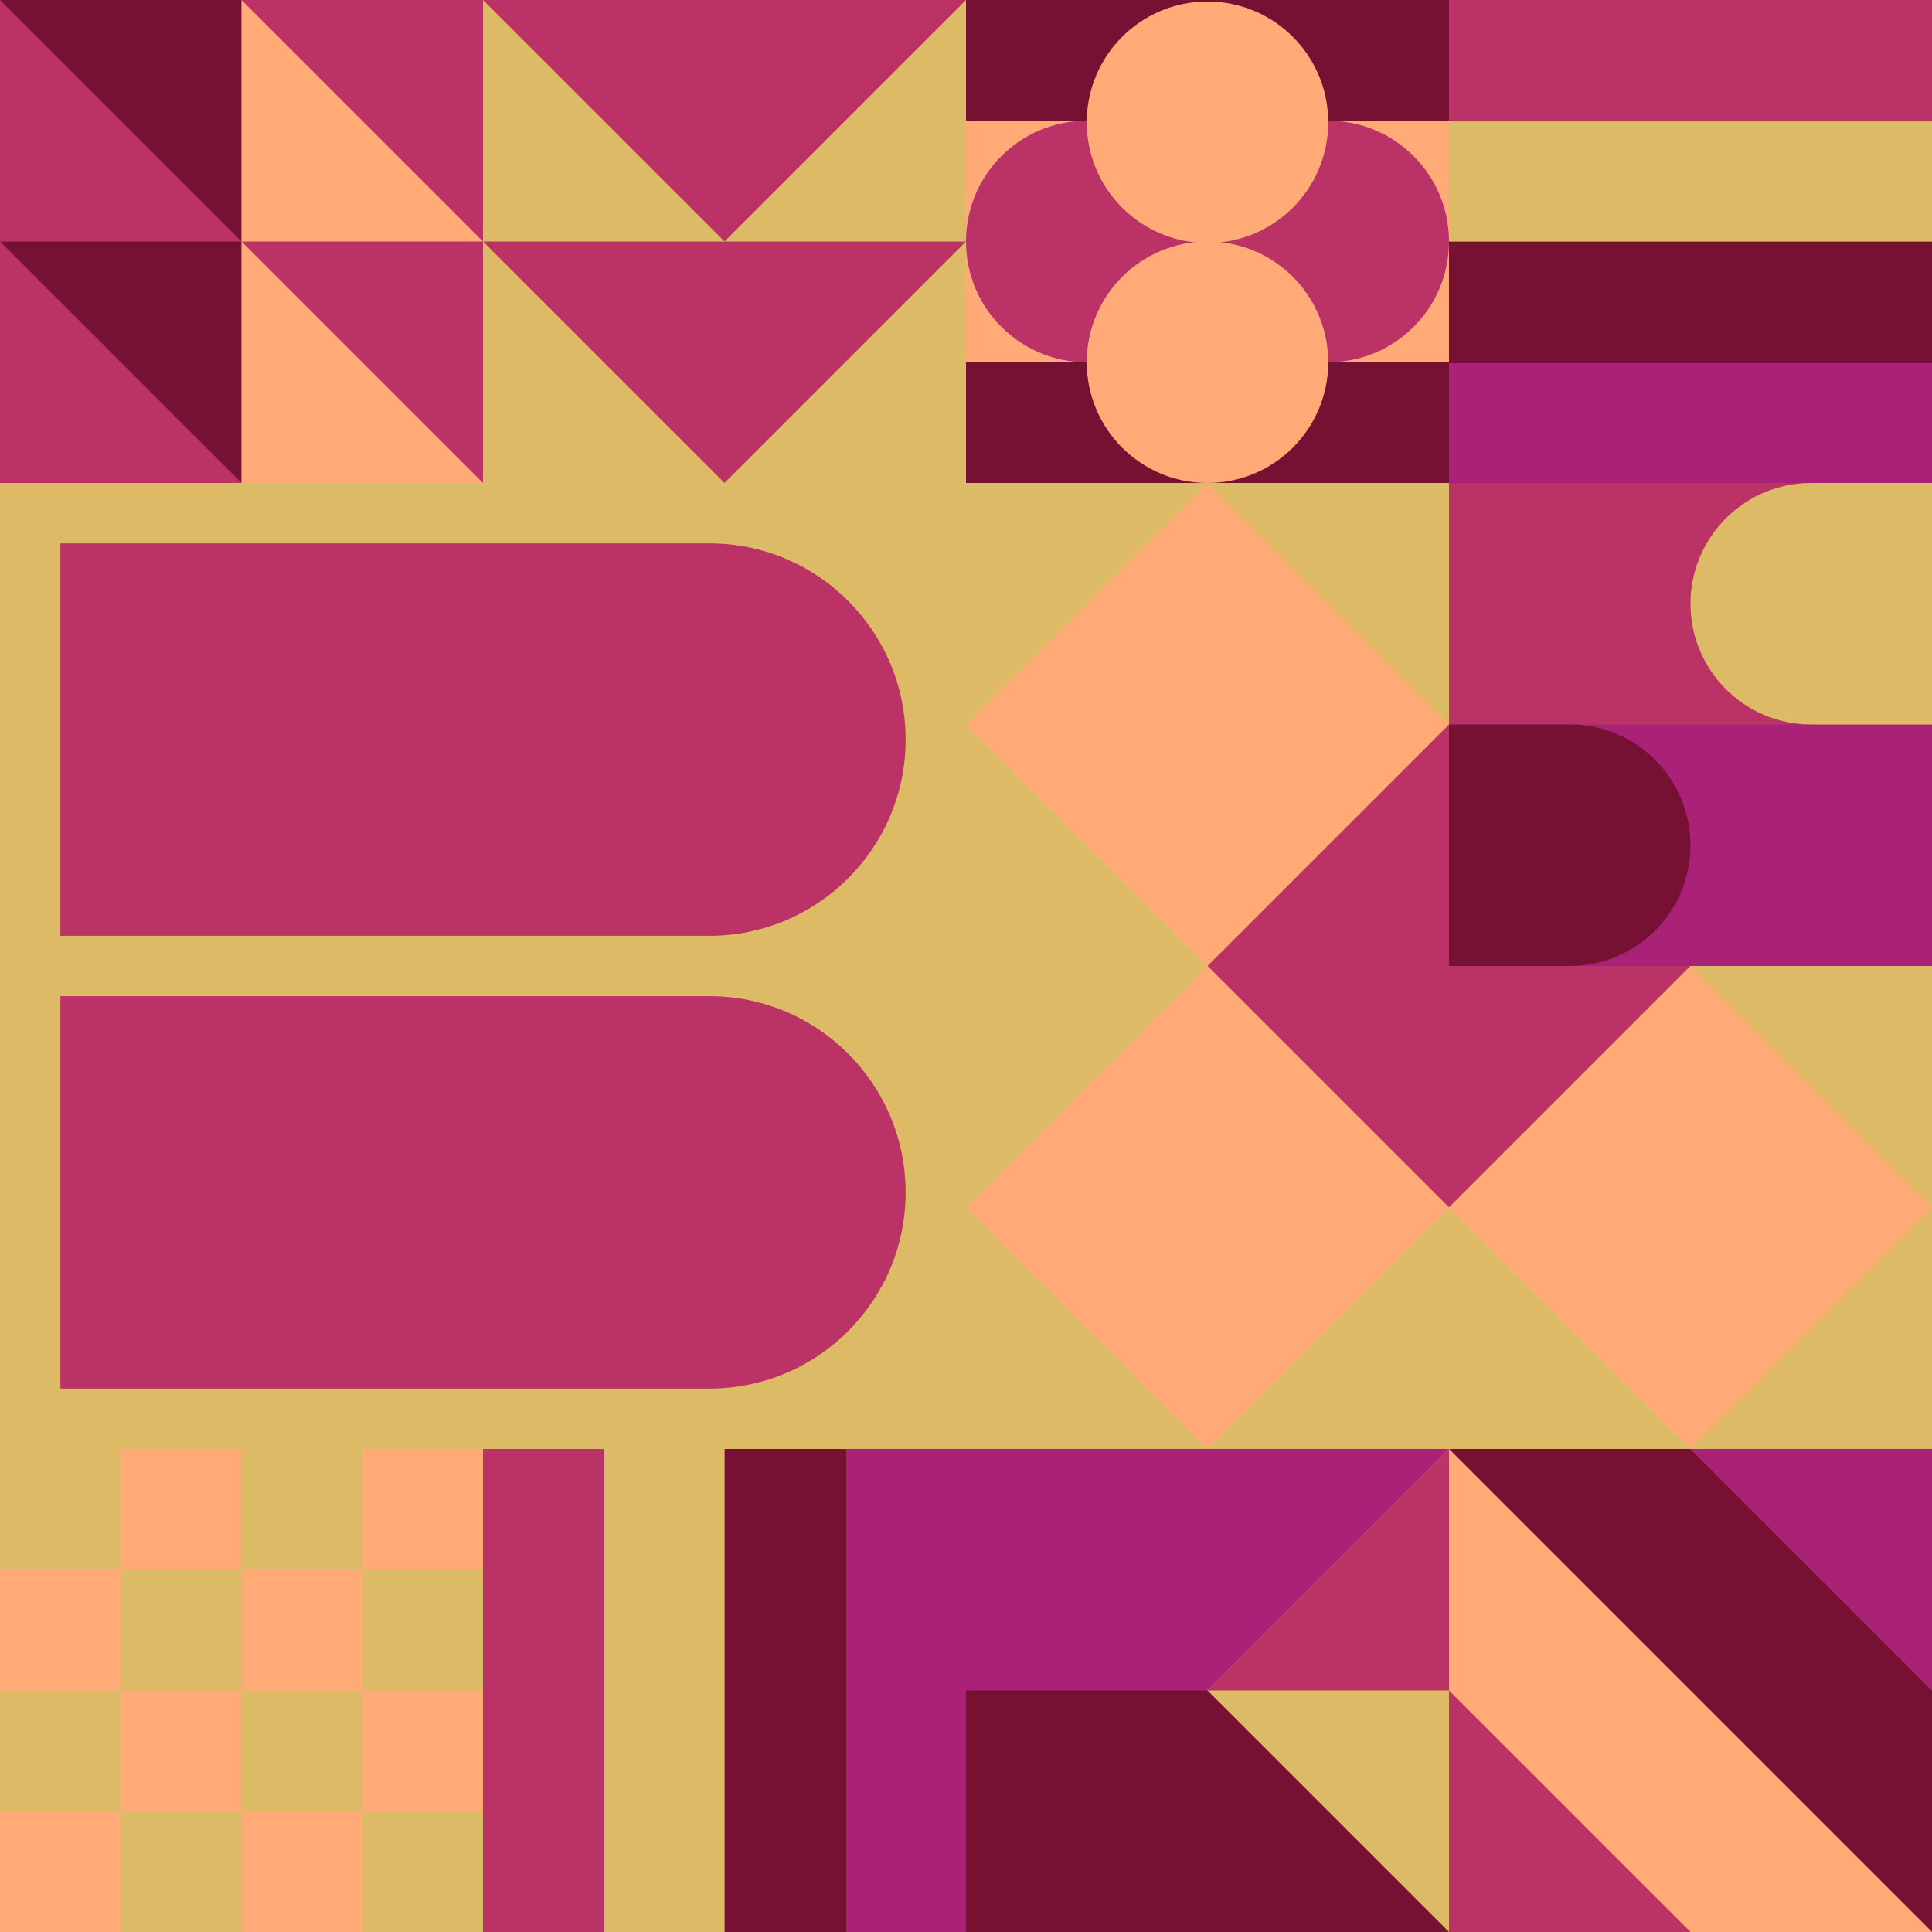 <svg id="geo" xmlns="http://www.w3.org/2000/svg" width="1280" height="1280" viewBox="0 0 1280 1280" fill="none" style="width:640px;height:640px"><g class="svg-image"><g class="block-0" transform="translate(0,0), scale(1), rotate(180, 160, 160)" height="320" width="320" clip-path="url(#trim)"><rect width="320" height="320" fill="#771133"/><rect width="320" height="320" fill="#bb3366"/><path d="M160 160V320H320L160 160Z" fill="#771133"/><path d="M160 0V160H320L160 0Z" fill="#771133"/><path d="M160 160V0H0L160 160Z" fill="#ffaa77"/><path d="M160 320V160H0L160 320Z" fill="#ffaa77"/></g><g class="block-1" transform="translate(320,0), scale(1), rotate(0, 160, 160)" height="320" width="320" clip-path="url(#trim)"><style>@keyframes geo-18-a0_t{0%,13.636%{transform:translate(0,0)}50%,63.636%{transform:translate(0,160px)}to{transform:translate(0,320px)}}@keyframes geo-18-a1_t{0%,13.636%{transform:translate(0,-160px)}50%,63.636%{transform:translate(0,0)}to{transform:translate(0,160px)}}@keyframes geo-18-a2_t{0%,13.636%{transform:translate(0,-320px)}50%,63.636%{transform:translate(0,-160px)}to{transform:translate(0,0)}}@keyframes geo-18-a3_t{0%,13.636%{transform:translate(0,0)}50%,63.636%{transform:translate(0,160px)}to{transform:translate(0,320px)}}</style><rect width="320" height="320" fill="#ddbb66"/><path d="M320 0H0l160 160L320 0Z" fill="#bb3366" style="animation:2.2s ease-in-out infinite both geo-18-a0_t"/><path d="M320 0H0l160 160L320 0Z" fill="#bb3366" transform="translate(0 -160)" style="animation:2.2s ease-in-out infinite both geo-18-a1_t"/><path d="M320 0H0l160 160L320 0Z" fill="#bb3366" transform="translate(0 -320)" style="animation:2.2s ease-in-out infinite both geo-18-a2_t"/><path d="M320 160H0l160 160 160-160Z" fill="#bb3366" style="animation:2.2s ease-in-out infinite both geo-18-a3_t"/></g><g class="block-2" transform="translate(640,0), scale(1), rotate(0, 160, 160)" height="320" width="320" clip-path="url(#trim)"><rect width="320" height="320" fill="white"/><rect y="240" width="320" height="80" fill="#771133"/><rect y="80" width="320" height="160" fill="#ffaa77"/><rect width="320" height="80" fill="#771133"/><circle cx="240" cy="160" r="80" fill="#bb3366"/><circle cx="80" cy="160" r="80" fill="#bb3366"/><circle cx="160" cy="240" r="80" fill="#ffaa77"/><circle cx="160" cy="81" r="80" fill="#ffaa77"/></g><g class="block-3" transform="translate(960,0), scale(1), rotate(0, 160, 160)" height="320" width="320" clip-path="url(#trim)"><rect width="320" height="320" fill="white"/><rect width="320" height="80.64" fill="#bb3366"/><rect y="80.64" width="320" height="79.36" fill="#ddbb66"/><rect y="160" width="320" height="80.64" fill="#771133"/><rect y="240.64" width="320" height="79.36" fill="#aa2277"/></g><g class="block-4" transform="translate(0,320), scale(2), rotate(90, 160, 160)" height="640" width="640" clip-path="url(#trim)"><rect width="320" height="320" fill="#ddbb66"/><path d="M20 300V85C20 49.102 49.102 20 85 20V20C120.899 20 150 49.102 150 85V300H20Z" fill="#bb3366"/><path d="M170 300V85C170 49.102 199.101 20 235 20V20C270.899 20 300 49.102 300 85V300H170Z" fill="#bb3366"/></g><g class="block-5" transform="translate(640,320), scale(2), rotate(270, 160, 160)" height="640" width="640" clip-path="url(#trim)"><rect width="320" height="320" fill="#ddbb66"/><path d="M160 80L240 0L320 80L240 160L160 80Z" fill="#ffaa77"/><path d="M160 240L240 160L320 240L240 320L160 240Z" fill="#ffaa77"/><path d="M80 160L160 80L240 160L160 240L80 160Z" fill="#bb3366"/><path d="M0 80L80 0L160 80L80 160L0 80Z" fill="#ffaa77"/><path d="M0 240L80 160L160 240L80 320L0 240Z" fill="#ffaa77"/></g><g class="block-6" transform="translate(960,320), scale(1), rotate(270, 160, 160)" height="320" width="320" clip-path="url(#trim)"><style>@keyframes geo-12-a0_t{0%,13.636%{transform:translate(0,0);animation-timing-function:ease-in-out}50%,63.636%{transform:translate(0,-320px);animation-timing-function:ease-in-out}to{transform:translate(0,0)}}@keyframes geo-12-a1_t{0%,13.636%{transform:translate(-160px,-320px);animation-timing-function:ease-in-out}50%,63.636%{transform:translate(-160px,0);animation-timing-function:ease-in-out}to{transform:translate(-160px,-320px)}}</style><rect width="320" height="320" fill="#771133"/><rect width="320" height="320" fill="#aa2277" transform="rotate(-90 160 160)"/><rect width="320" height="160" fill="#bb3366" transform="rotate(-90 240 80)"/><path d="M160 240v160c0 44.2 35.8 80 80 80s80-35.8 80-80V240c0-44.2-35.8-80-80-80s-80 35.8-80 80Z" fill="#ddbb66" fill-rule="evenodd" style="animation:2.2s ease-in-out infinite both geo-12-a0_t"/><path d="M160 240v160c0 44.2 35.8 80 80 80s80-35.8 80-80V240c0-44.2-35.8-80-80-80s-80 35.8-80 80Z" fill="#771133" fill-rule="evenodd" transform="translate(-160 -320)" style="animation:2.2s ease-in-out infinite both geo-12-a1_t"/></g><g class="block-7" transform="translate(0,960), scale(1), rotate(270, 160, 160)" height="320" width="320" clip-path="url(#trim)"><rect width="320" height="320" fill="white"/><rect y="320" width="320" height="320" transform="rotate(-90 0 320)" fill="#ddbb66"/><rect y="80" width="80" height="80" transform="rotate(-90 0 80)" fill="#ffaa77"/><rect x="160" y="80" width="80" height="80" transform="rotate(-90 160 80)" fill="#ffaa77"/><rect x="80" y="160" width="80" height="80" transform="rotate(-90 80 160)" fill="#ffaa77"/><rect x="240" y="160" width="80" height="80" transform="rotate(-90 240 160)" fill="#ffaa77"/><rect y="240" width="80" height="80" transform="rotate(-90 0 240)" fill="#ffaa77"/><rect x="160" y="240" width="80" height="80" transform="rotate(-90 160 240)" fill="#ffaa77"/><rect x="80" y="320" width="80" height="80" transform="rotate(-90 80 320)" fill="#ffaa77"/><rect x="240" y="320" width="80" height="80" transform="rotate(-90 240 320)" fill="#ffaa77"/></g><g class="block-8" transform="translate(320,960), scale(1), rotate(0, 160, 160)" height="320" width="320" clip-path="url(#trim)"><rect width="320" height="320" fill="white"/><rect y="320" width="320" height="80.64" transform="rotate(-90 0 320)" fill="#bb3366"/><rect x="80.64" y="320" width="320" height="79.36" transform="rotate(-90 80.64 320)" fill="#ddbb66"/><rect x="160" y="320" width="320" height="80.64" transform="rotate(-90 160 320)" fill="#771133"/><rect x="240.64" y="320" width="320" height="79.36" transform="rotate(-90 240.64 320)" fill="#aa2277"/></g><g class="block-9" transform="translate(640,960), scale(1), rotate(270, 160, 160)" height="320" width="320" clip-path="url(#trim)"><rect width="320" height="320" fill="#771133"/><rect x="160" width="160" height="320" fill="#aa2277"/><path d="M160 160L320 320H0L160 160Z" fill="#ddbb66"/><path fill-rule="evenodd" clip-rule="evenodd" d="M160 320H320L160 160V320Z" fill="#bb3366"/></g><g class="block-10" transform="translate(960,960), scale(1), rotate(0, 160, 160)" height="320" width="320" clip-path="url(#trim)"><rect width="320" height="320" fill="#ffaa77"/><rect width="320" height="320" fill="#bb3366"/><path d="M160 0H0L320 320V160L160 0Z" fill="#771133"/><path d="M0 0V160L160 320H320L0 0Z" fill="#ffaa77"/><path d="M320 160V0H160L320 160Z" fill="#aa2277"/></g></g><clipPath id="trim"><rect width="320" height="320" fill="white"/></clipPath><filter id="noiseFilter"><feTurbulence baseFrequency="0.5" result="noise"/><feColorMatrix type="saturate" values="0.10"/><feBlend in="SourceGraphic" in2="noise" mode="multiply"/></filter><rect transform="translate(0,0)" height="1280" width="1280" filter="url(#noiseFilter)" opacity="0.4"/></svg>